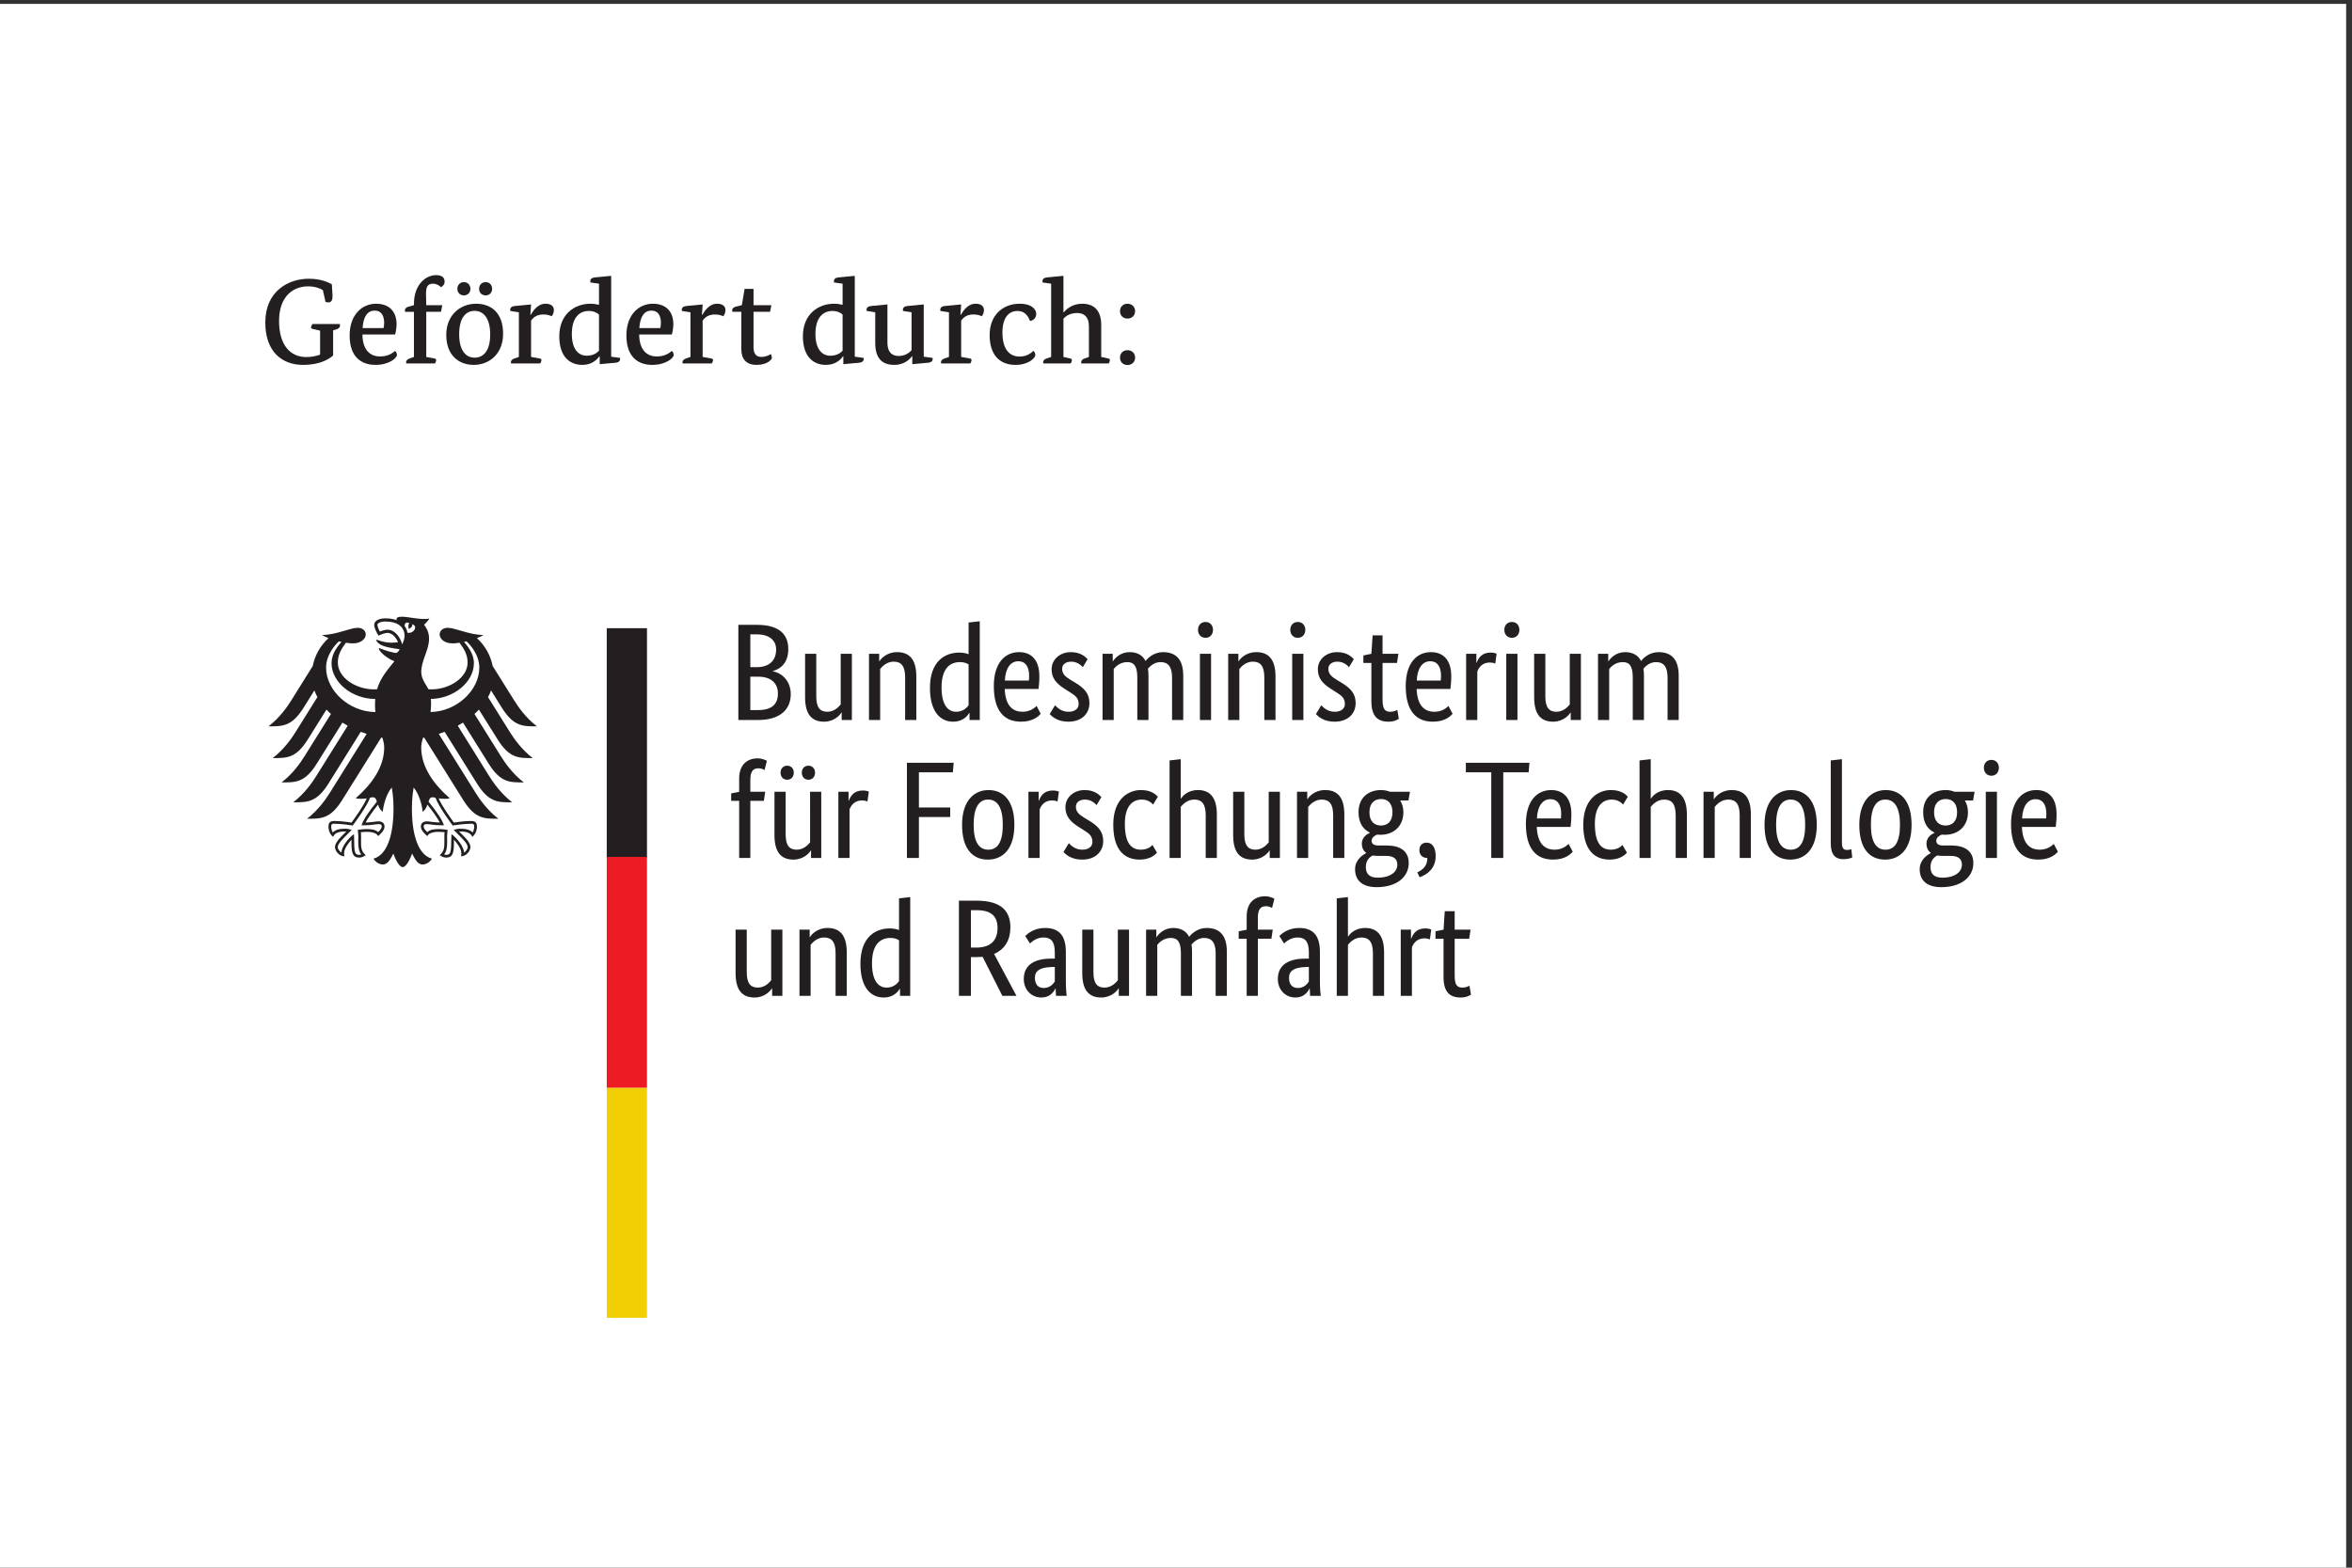 <?xml version="1.0" encoding="UTF-8" standalone="no"?>

<svg
   version="1.1"
   id="svg1"
   width="272.12"
   height="181.413"
   viewBox="0 0 272.12 181.413"
   xmlns="http://www.w3.org/2000/svg"
   xmlns:svg="http://www.w3.org/2000/svg">
  <rect x="0" y="0" width="272.12" height="181.413" fill="#333333" stroke="none"/>
  <defs
     id="defs1" />
  <g
     id="g1">
    <g
       id="group-R5">
      <path
         id="path2"
         d="M 0,1360.63 H 2040.93 L 2040.94,0 H 0.004 L 0,1360.63"
         style="fill:#ffffff;fill-opacity:1;fill-rule:nonzero;stroke:none"
         transform="matrix(0.133,0,0,-0.133,0,181.413)" />
      <path
         id="path3"
         d="m 436.723,747.969 c 10.23,-16.219 18.242,-15.938 30.351,-15.938 -10,7.649 -16.601,17.5 -19.769,22.539 l -18.711,29.918 c -1.832,9.223 -6.602,17.852 -13.75,24.301 2.39,0.891 4.418,1.871 5.59,2.77 -12.192,0 -24.301,6.211 -30.981,6.211 -4.25,0 -7.031,-2.579 -7.031,-5.942 0.281,-3.789 4.18,-7.609 11.332,-7.609 1.641,0 3.711,0.191 5.98,0.582 3.899,-5.391 7.028,-10.27 7.028,-17.262 0,-13.129 -15.668,-23.32 -31.489,-23.32 -0.89,0 -1.75,0.031 -2.609,0.109 -1.449,3.242 -6.211,8.672 -6.211,14.891 0,10.429 6.789,18.902 6.789,29.211 0,6.41 -3.121,10.39 -4.328,12.039 1.949,1.793 4.059,4.019 4.57,5.543 -1.14,-0.512 -2.461,-0.543 -4.421,-0.543 -7.579,0 -13.79,1.953 -19.801,1.953 -3.438,0 -4.34,-1.063 -4.34,-2.07 0,-0.352 0.043,-0.743 0.16,-0.942 -1.289,0.512 -2.5,0.82 -3.949,1.09 -1.75,0.359 -3.668,0.512 -5.699,0.512 -7.34,0 -9.922,-3.043 -9.922,-5.703 0,-2.231 1.761,-6.25 3.75,-9.379 2.851,1.449 6.25,2.429 7.812,2.429 3.91,0 7.34,-3.711 9.18,-8.089 -2.621,-0.309 -3.133,-0.43 -5.742,-0.43 -7.149,0 -11.989,2.539 -12.969,2.539 -0.121,0 -0.309,-0.039 -0.309,-0.199 0,-1.008 2.028,-3.629 6.008,-5.071 5.242,-1.961 13.129,-2.738 14.422,-2.968 0,-0.243 -1.332,-2.7 -2.82,-3.172 -0.313,-0.11 -0.539,-0.11 -0.93,-0.039 -5.473,1.101 -7,1.531 -13.949,4.179 -0.231,0.082 -0.352,-0.039 -0.352,-0.269 0,-2.731 7.11,-8.828 13.508,-11.129 -5.348,-6.84 -11.988,-13.789 -15.109,-24.383 -0.899,-0.078 -1.758,-0.109 -2.66,-0.109 -15.821,0 -31.481,10.191 -31.481,23.32 0,6.992 3.121,11.871 7.031,17.262 2.262,-0.391 4.332,-0.582 5.981,-0.582 7.14,0 11.051,3.82 11.32,7.609 0,3.363 -2.73,5.942 -7.031,5.942 -6.68,0 -18.75,-6.211 -30.969,-6.211 1.211,-0.899 3.199,-1.879 5.578,-2.77 -7.148,-6.449 -11.91,-15.078 -13.75,-24.301 L 253.363,754.57 c -3.16,-5.039 -9.808,-14.89 -19.808,-22.539 12.066,0 20.117,-0.281 30.359,15.938 l 9.57,15.312 c 0.739,-1.992 1.598,-3.91 2.61,-5.82 l -19.063,-30.512 c -3.16,-5.078 -9.758,-14.801 -19.797,-22.539 12.11,0 20.11,-0.269 30.348,15.942 l 16.402,26.25 c 1.25,-1.293 2.539,-2.582 3.911,-3.793 l -23.161,-37.071 c -3.211,-5.078 -9.73,-14.808 -19.812,-22.5 12.109,0 20.121,-0.308 30.351,15.903 l 22.579,36.129 c 1.492,-0.942 3.011,-1.84 4.613,-2.7 l -27.582,-44.14 c -3.16,-5.039 -9.719,-14.719 -19.801,-22.5 12.109,0 20.121,-0.27 30.391,15.898 l 28.359,45.434 c 1.68,-0.621 3.402,-1.25 5.121,-1.793 l -32.07,-51.328 c -3.129,-5 -9.852,-14.891 -19.77,-22.5 12.071,0 20.121,-0.282 30.309,15.898 l 34.18,54.68 c 0.351,-0.039 0.703,-0.071 1.062,-0.149 0.93,-2.968 1.559,-5.75 1.559,-8.48 0,-17.192 -11.25,-32.379 -24.809,-44.102 0.859,-0.347 2.391,-0.508 3.75,-0.508 2.82,0 4.609,0.161 5.899,0.391 -3.161,-7.152 -9.879,-16.371 -13.282,-21.09 -4.449,0.778 -10.898,1.399 -15.117,1.399 -4.41,0 -4.922,-2.571 -4.922,-4.879 0,-4.02 1.879,-7.231 4.063,-8.981 0.816,2.032 2.468,4.758 10.629,4.758 0.16,0 0.468,0 0.82,-0.039 -2.383,-2.648 -9.84,-8.668 -9.84,-13.551 0,-3.199 3.508,-8.047 8.199,-8.047 -0.269,1.059 -0.269,1.989 -0.269,2.739 0,3.898 3.508,8.511 6.437,11.75 -0.078,-0.969 -0.039,-0.86 -0.039,-1.989 0,-9.293 0.86,-13.589 6.762,-13.589 2.891,0 4.879,1.597 5.59,2.07 -3.832,3.547 -4.031,6.328 -4.031,11.519 0,1.368 0,2.7 0.039,4.528 0,1.211 -0.039,2.781 -0.188,3.953 2.109,0.269 2.969,0.269 4.57,0.269 0,0 8.399,0.668 10.43,-3.711 2.258,2.11 5.578,5.04 5.578,8.282 0,2.148 -1.008,4.609 -5.347,4.609 -1.641,0 -6.801,-1.012 -11.09,-1.012 1.168,2.571 6.328,10.11 10.777,15.582 0.66,-2.113 1.723,-4.41 4.063,-6.293 0.347,3.524 2.378,14.653 7.886,21.172 0.672,-4.41 1.524,-8.898 1.524,-18.429 0,-23.129 -5.582,-40.243 -17.383,-43.481 1.531,-2.691 4.812,-5.082 8.172,-5.082 4.289,0 6.679,4.891 9.058,9.492 1.25,-3.39 4.692,-11.75 8.161,-11.75 3.48,0 6.921,8.36 8.171,11.75 2.379,-4.601 4.758,-9.492 9.059,-9.492 3.398,0 6.641,2.391 8.16,5.082 -11.789,3.238 -17.379,20.352 -17.379,43.481 0,9.531 0.86,14.019 1.52,18.429 5.508,-6.519 7.578,-17.648 7.89,-21.172 2.348,1.883 3.399,4.18 4.071,6.293 4.449,-5.472 9.609,-13.011 10.777,-15.582 -4.301,0 -9.461,1.012 -11.098,1.012 -4.332,0 -5.351,-2.461 -5.351,-4.609 0,-3.242 3.32,-6.172 5.59,-8.282 2.031,4.379 10.429,3.711 10.429,3.711 1.641,0 2.5,0 4.61,-0.269 -0.199,-1.172 -0.239,-2.742 -0.199,-3.953 0,-1.828 0,-3.16 0,-4.528 0,-5.191 -0.192,-7.972 -4.02,-11.519 0.699,-0.473 2.691,-2.07 5.578,-2.07 5.902,0 6.762,4.296 6.762,13.589 0,1.129 0.039,1.02 -0.039,1.989 2.929,-3.239 6.449,-7.852 6.449,-11.75 0,-0.75 0.039,-1.68 -0.27,-2.739 4.68,0 8.2,4.848 8.2,8.047 0,4.883 -7.461,10.903 -9.84,13.551 0.39,0.039 0.66,0.039 0.82,0.039 8.16,0 9.801,-2.726 10.621,-4.758 2.188,1.75 4.059,4.961 4.059,8.981 0,2.308 -0.5,4.879 -4.918,4.879 -4.223,0 -10.66,-0.621 -15.121,-1.399 -3.391,4.719 -10.11,13.938 -13.281,21.09 1.289,-0.23 3.089,-0.391 5.902,-0.391 1.406,0 2.887,0.161 3.75,0.508 -13.512,11.723 -24.801,26.91 -24.801,44.102 0,2.73 0.617,5.512 1.559,8.48 0.351,0.078 0.699,0.11 1.05,0.149 l 34.18,-54.68 c 10.238,-16.18 18.25,-15.898 30.352,-15.898 -9.961,7.609 -16.672,17.5 -19.801,22.5 l -32.07,51.328 c 1.757,0.543 3.437,1.172 5.121,1.793 l 28.398,-45.434 c 10.231,-16.168 18.238,-15.898 30.352,-15.898 -10.082,7.781 -16.602,17.461 -19.813,22.5 l -27.539,44.14 c 1.57,0.86 3.09,1.758 4.57,2.7 l 22.579,-36.129 c 10.242,-16.211 18.242,-15.903 30.351,-15.903 -10.082,7.692 -16.601,17.422 -19.801,22.5 l -23.168,37.071 c 1.368,1.211 2.661,2.5 3.868,3.793 l 16.453,-26.25 c 10.226,-16.211 18.238,-15.942 30.347,-15.942 -10.039,7.738 -16.597,17.461 -19.808,22.539 l -19.063,30.512 c 1.024,1.91 1.922,3.828 2.621,5.82 z m -153.051,35.109 c 0,11.41 8.281,20.391 11.211,22.934 0.711,-0.153 1.41,-0.313 2.109,-0.473 -3.121,-3.789 -8.59,-10.109 -8.59,-18.508 0,-16.679 17.813,-31.172 38.012,-31.172 -0.121,-1.449 -0.199,-2.929 -0.199,-4.5 0,-2.461 0.117,-4.718 0.348,-6.871 -22.809,0.121 -42.891,18.633 -42.891,38.59 m 30.941,-136.758 -0.16,-0.39 h 0.391 c 6.41,0 9.539,0.468 11.609,0.789 1.09,0.109 1.871,0.269 2.692,0.269 1.636,0 2.929,-0.199 2.929,-2.226 0,-1.371 -1.601,-3.512 -3.16,-4.762 -2.351,2.18 -5.633,2.648 -10.43,2.648 -2.23,0 -5.203,-0.429 -6.761,-0.617 l -0.239,-0.043 -0.269,-0.039 0.078,-0.738 c 0.191,-1.332 0.43,-2.973 0.43,-5.242 l -0.039,-1.989 -0.039,-2.539 c 0,-5.429 0.738,-8.511 2.66,-10.863 -0.473,-0.187 -1.293,-0.348 -1.801,-0.348 -3.402,0 -4.383,1.489 -4.383,11.211 0,1.95 -0.066,3.789 -0.148,5 l -0.121,1.84 -0.387,-0.351 c -5.043,-3.828 -10.192,-10.668 -10.512,-15.782 -1.519,0.973 -3.16,3.161 -3.16,4.84 0,2.813 4.219,6.992 9.059,11.832 l 2.769,2.821 0.402,0.347 -0.941,0.231 c -1.059,0.281 -2.969,0.75 -4.648,0.75 -5.43,0 -8.832,-1.02 -10.942,-3.321 -0.777,1.09 -1.398,3.672 -1.398,5.153 0,0.98 0.187,1.64 0.578,2.027 0.473,0.473 1.211,0.473 1.883,0.473 h 0.109 c 6.02,0 13.207,-1.09 15.981,-1.52 l 0.199,-0.043 0.07,0.121 c 0.508,0.661 11.957,15.891 14.93,23.981 0.66,0.269 1.25,0.469 2.461,0.469 2.258,0 2.886,-1.52 3.508,-3.868 -7.149,-8.711 -11.598,-15.472 -13.2,-20.121 m 61.719,23.989 c 1.211,0 1.789,-0.2 2.5,-0.469 2.973,-8.09 14.41,-23.32 14.883,-23.981 l 0.117,-0.121 0.152,0.043 c 2.821,0.43 9.969,1.52 15.981,1.52 h 0.156 c 0.621,0 1.363,0 1.832,-0.473 0.391,-0.387 0.59,-1.047 0.59,-2.027 0,-1.481 -0.629,-4.063 -1.41,-5.153 -2.07,2.301 -5.512,3.321 -10.93,3.321 -1.648,0 -3.601,-0.469 -4.648,-0.75 l -0.434,-0.11 -0.469,-0.121 3.121,-3.168 c 4.891,-4.84 9.071,-9.019 9.071,-11.832 0,-1.679 -1.641,-3.867 -3.129,-4.84 -0.352,5.114 -5.512,11.954 -10.551,15.782 l -0.43,0.351 -0.07,-1.84 c -0.043,-1.211 -0.16,-3.05 -0.16,-5 0,-9.722 -1.02,-11.211 -4.383,-11.211 -0.5,0 -1.277,0.161 -1.789,0.348 1.91,2.352 2.652,5.434 2.652,10.863 l -0.031,2.539 -0.039,1.989 c 0,2.269 0.231,3.91 0.43,5.242 l 0.07,0.738 -0.5,0.082 c -1.609,0.188 -4.531,0.617 -6.762,0.617 -4.808,0 -8.089,-0.468 -10.429,-2.648 -1.559,1.25 -3.168,3.391 -3.168,4.762 0,2.027 1.25,2.226 2.929,2.226 0.821,0 1.61,-0.16 2.7,-0.269 2.07,-0.321 5.199,-0.789 11.597,-0.789 h 0.391 l -0.117,0.39 c -1.641,4.649 -6.09,11.41 -13.242,20.121 0.628,2.348 1.25,3.868 3.519,3.868 m -26.488,132.972 c -0.742,2.969 -2.223,6.008 -4.18,8.321 -1.75,2.07 -4.641,4.527 -8.59,4.527 -1.801,0 -4.769,-0.82 -6.679,-1.641 -0.704,1.293 -2.114,4.41 -2.114,5.821 0,1.441 2.461,2.929 7.153,2.929 10.308,0 16.48,-4.648 16.48,-12.457 0,-2.781 -1.09,-5.281 -2.07,-7.5 m 4.609,10.188 c -0.351,2.191 -1.211,4.179 -2.5,5.902 0.078,2.027 0.899,3.988 4.18,2.379 -1.75,-1.789 -0.43,-5 -0.43,-5 0,0 3.641,1.68 2.852,4.07 5.359,-1.289 1.527,-8.441 -4.102,-7.351 m 20.078,-68.981 c 0.274,2.231 0.434,4.532 0.434,6.871 0,1.289 0,2.821 -0.16,4.5 19.968,0.313 37.429,14.641 37.429,31.172 0,8.399 -5.472,14.719 -8.562,18.508 0.672,0.16 1.371,0.32 2.07,0.473 2.93,-2.543 11.211,-11.524 11.211,-22.934 0,-19.797 -19.801,-38.199 -42.422,-38.59"
         style="fill:#231f20;fill-opacity:1;fill-rule:nonzero;stroke:none"
         transform="matrix(0.133,0,0,-0.133,0,181.413)" />
      <path
         id="path4"
         d="m 527.813,817.422 h 35 v -200 h -35 v 200"
         style="fill:#231f20;fill-opacity:1;fill-rule:nonzero;stroke:none"
         transform="matrix(0.133,0,0,-0.133,0,181.413)" />
      <path
         id="path5"
         d="m 527.813,618.43 h 35 V 417.41 h -35 v 201.02"
         style="fill:#ed1c24;fill-opacity:1;fill-rule:nonzero;stroke:none"
         transform="matrix(0.133,0,0,-0.133,0,181.413)" />
      <path
         id="path6"
         d="m 527.813,417.422 h 35 v -200 h -35 v 200"
         style="fill:#f2cf04;fill-opacity:1;fill-rule:nonzero;stroke:none"
         transform="matrix(0.133,0,0,-0.133,0,181.413)" />
      <path
         id="path7"
         d="m 1411.72,787.93 c 6.01,0 8.63,-3.95 8.63,-13.321 v -37.07 h 9.73 v 38.633 c 0,2.187 -0.12,4.219 -0.47,6.008 2.15,2.5 5.74,5.75 11.05,5.75 6.45,0 9.96,-3.95 9.96,-13.321 v -37.07 h 9.69 v 38.633 c 0,13.707 -5.97,20.43 -17.5,20.43 -7.46,0 -12.73,-4.454 -15.23,-7.704 -2.66,5.161 -7.46,7.704 -13.95,7.704 -7.89,0 -12.81,-5.313 -14.37,-7.93 h -0.24 v 6.476 h -8.9 v -57.609 h 9.72 v 44.41 c 1.68,2.031 5.39,5.981 11.88,5.981 z m -45.59,-43.91 h 0.24 v -6.481 h 8.86 v 57.609 h -9.68 V 751.09 c -1.96,-2.379 -5.78,-6.371 -11.64,-6.371 -6.49,0 -9.61,3.871 -9.61,13.32 v 37.109 h -9.73 V 757.34 c 0,-15.59 6.37,-21.25 16.56,-21.25 8.75,0 13.91,5.898 15,7.93 z m -46.09,51.128 h -9.73 v -57.609 h 9.73 z m -4.81,13.911 c 3.87,0 6.49,2.89 6.49,6.953 0,3.988 -2.62,6.84 -6.49,6.84 -3.94,0 -6.6,-2.852 -6.6,-6.84 0,-4.063 2.66,-6.953 6.6,-6.953 z m -13.32,-13.789 c -0.93,0.351 -2.5,0.941 -5.27,0.941 -7.3,0 -10.43,-4.301 -12.11,-8.871 h -0.23 v 7.808 h -8.91 v -57.609 h 9.73 v 42.223 c 1.44,3.867 4.68,7.808 10.82,7.808 2.61,0 4.29,-0.699 4.8,-0.929 z m -38.28,-52.34 -3.59,6.832 c -1.33,-1.293 -5.27,-5.043 -12.11,-5.043 -9.73,0 -15,6.371 -15.59,19.812 h 29.38 c 0.35,2.77 0.74,6.25 0.74,11.168 0,13.789 -6.72,20.903 -17.66,20.903 -11.99,0 -21.95,-9.141 -21.95,-29.532 0,-21.718 9.1,-30.98 23.63,-30.98 10.94,0 15.59,5.16 17.15,6.84 z m -19.41,45.742 c 6.09,0 9.33,-4.692 9.33,-12.621 0,-1.801 -0.11,-3.36 -0.23,-4.18 h -20.86 c 0.47,10.777 4.92,16.801 11.76,16.801 z m -27.38,-50.043 -1.29,7.769 c -0.98,-0.578 -3.13,-1.679 -6.02,-1.679 -4.92,0 -6.83,2.429 -6.83,10.59 v 31.91 h 12.57 l 1.21,7.929 h -13.78 v 16.063 h -8.64 l -1.09,-16.063 -6.95,-1.437 v -6.492 h 6.95 V 753.98 c 0,-12.73 5.04,-17.89 14.88,-17.89 5.16,0 8.17,1.91 8.99,2.539 z m -39.11,51.84 c -1.91,1.91 -5.78,6.133 -14.64,6.133 -9.38,0 -16.68,-6.372 -16.68,-14.883 0,-7.93 4.33,-12.617 11.52,-17.188 l 3.59,-2.269 c 5.51,-3.473 8.4,-5.391 8.4,-10.942 0,-3.711 -3.12,-6.601 -8.87,-6.601 -6.25,0 -9.84,3.75 -11.64,5.672 l -4.68,-7.7 c 2.26,-2.382 6.95,-6.601 16.21,-6.601 11.76,0 18.36,7.07 18.36,16.211 0,8.519 -4.81,13.199 -12.62,17.89 l -3.59,2.149 c -5.16,3.129 -7.54,5.512 -7.54,9.84 0,3.359 2.73,6.14 7.89,6.14 5.43,0 8.79,-3.359 10.08,-4.808 z m -43.9,4.679 h -9.73 v -57.609 h 9.73 z m -4.81,13.911 c 3.83,0 6.49,2.89 6.49,6.953 0,3.988 -2.66,6.84 -6.49,6.84 -3.98,0 -6.6,-2.852 -6.6,-6.84 0,-4.063 2.62,-6.953 6.6,-6.953 z m -39.14,-20.739 c 6.72,0 9.96,-3.992 9.96,-13.711 v -37.07 h 9.73 v 37.813 c 0,15.578 -6.48,21.25 -16.8,21.25 -9.02,0 -14.18,-5.903 -15.23,-7.93 h -0.24 v 6.476 h -8.9 v -57.609 h 9.72 v 44.41 c 1.92,2.379 5.9,6.371 11.76,6.371 z m -36.36,6.828 h -9.69 v -57.609 h 9.69 z m -4.81,13.911 c 3.87,0 6.49,2.89 6.49,6.953 0,3.988 -2.62,6.84 -6.49,6.84 -3.94,0 -6.56,-2.852 -6.56,-6.84 0,-4.063 2.62,-6.953 6.56,-6.953 z M 980.703,787.93 c 5.981,0 8.641,-3.95 8.641,-13.321 v -37.07 h 9.719 v 38.633 c 0,2.187 -0.11,4.219 -0.508,6.008 2.185,2.5 5.785,5.75 11.055,5.75 6.48,0 9.96,-3.95 9.96,-13.321 v -37.07 h 9.73 v 38.633 c 0,13.707 -6.02,20.43 -17.54,20.43 -7.42,0 -12.697,-4.454 -15.237,-7.704 -2.609,5.161 -7.421,7.704 -13.902,7.704 -7.93,0 -12.848,-5.313 -14.418,-7.93 h -0.23 v 6.476 h -8.871 v -57.609 h 9.73 v 44.41 c 1.68,2.031 5.391,5.981 11.871,5.981 z m -34.57,2.539 c -1.91,1.91 -5.781,6.133 -14.649,6.133 -9.332,0 -16.679,-6.372 -16.679,-14.883 0,-7.93 4.34,-12.617 11.527,-17.188 l 3.59,-2.269 c 5.551,-3.473 8.402,-5.391 8.402,-10.942 0,-3.711 -3.121,-6.601 -8.871,-6.601 -6.25,0 -9.84,3.75 -11.64,5.672 l -4.688,-7.7 c 2.27,-2.382 6.957,-6.601 16.219,-6.601 11.75,0 18.359,7.07 18.359,16.211 0,8.519 -4.808,13.199 -12.621,17.89 l -3.598,2.149 c -5.152,3.129 -7.531,5.512 -7.531,9.84 0,3.359 2.731,6.14 7.891,6.14 5.429,0 8.781,-3.359 10.07,-4.808 z m -40.82,-47.539 -3.59,6.832 c -1.328,-1.293 -5.27,-5.043 -12.11,-5.043 -9.73,0 -15,6.371 -15.59,19.812 h 29.379 c 0.391,2.77 0.743,6.25 0.743,11.168 0,13.789 -6.723,20.903 -17.661,20.903 -11.992,0 -21.953,-9.141 -21.953,-29.532 0,-21.718 9.102,-30.98 23.633,-30.98 10.938,0 15.629,5.16 17.149,6.84 z m -19.411,45.742 c 6.09,0 9.332,-4.692 9.332,-12.621 0,-1.801 -0.113,-3.36 -0.23,-4.18 h -20.859 c 0.468,10.777 4.918,16.801 11.757,16.801 z m -42.738,-45 h 0.238 v -6.133 h 8.903 v 85.93 l -9.723,-1.09 v -27.617 c -1.801,0.738 -4.457,1.449 -8.168,1.449 -12.223,0 -25.43,-7.422 -25.43,-30.711 0,-21.012 9.219,-29.41 20.161,-29.41 9.097,0 12.929,5.781 14.019,7.582 z m -11.402,1.047 c -6.719,0 -12.699,5.32 -12.699,21.14 0,16.321 7.07,22.071 16.058,22.071 3.473,0 5.781,-0.942 7.461,-2.039 v -35.5 c -1.328,-1.922 -4.687,-5.672 -10.82,-5.672 z m -54.34,43.601 c 6.723,0 9.961,-3.992 9.961,-13.711 v -37.07 h 9.73 v 37.813 c 0,15.578 -6.488,21.25 -16.84,21.25 -8.98,0 -14.14,-5.903 -15.23,-7.93 h -0.238 v 6.476 h -8.864 v -57.609 h 9.723 v 44.41 c 1.918,2.379 5.859,6.371 11.758,6.371 z m -45.508,-44.3 h 0.277 v -6.481 h 8.864 v 57.609 h -9.723 V 751.09 c -1.918,-2.379 -5.738,-6.371 -11.641,-6.371 -6.488,0 -9.609,3.871 -9.609,13.32 v 37.109 h -9.73 V 757.34 c 0,-15.59 6.371,-21.25 16.562,-21.25 8.789,0 13.949,5.898 15,7.93 z m -55.191,16.679 c 0,-9.488 -5.27,-14.527 -17.5,-14.527 h -6.489 v 29.058 h 7.071 c 10.82,0 16.918,-5.66 16.918,-14.531 z m -1.559,38.16 c 0,-9.488 -5.859,-15.347 -17.039,-15.347 h -5.391 v 28.558 h 5.508 c 11.641,0 16.922,-5.672 16.922,-13.211 z m 10.578,0.36 c 0,12.851 -7.808,21.133 -27.5,21.133 h -15.937 v -82.813 h 16.918 c 19.8,0 28.672,9.492 28.672,22.461 0,11.012 -7.071,18.238 -15.59,19.922 v 0.226 c 7.187,1.922 13.437,7.543 13.437,19.071 v 0"
         style="fill:#231f20;fill-opacity:1;fill-rule:nonzero;stroke:none"
         transform="matrix(0.133,0,0,-0.133,0,181.413)" />
      <path
         id="path8"
         d="m 1790.2,622.93 -3.6,6.832 c -1.33,-1.293 -5.27,-5.043 -12.11,-5.043 -9.72,0 -15,6.371 -15.62,19.812 h 29.41 c 0.35,2.77 0.74,6.25 0.74,11.168 0,13.789 -6.72,20.903 -17.65,20.903 -11.99,0 -21.96,-9.141 -21.96,-29.532 0,-21.718 9.11,-30.98 23.64,-30.98 10.93,0 15.58,5.16 17.15,6.84 z m -19.42,45.742 c 6.1,0 9.34,-4.692 9.34,-12.621 0,-1.801 -0.12,-3.36 -0.24,-4.18 h -20.86 c 0.47,10.777 4.93,16.801 11.76,16.801 z m -33.63,6.476 h -9.69 v -57.609 h 9.69 z m -4.77,13.911 c 3.83,0 6.45,2.89 6.45,6.953 0,3.988 -2.62,6.84 -6.45,6.84 -3.98,0 -6.6,-2.852 -6.6,-6.84 0,-4.063 2.62,-6.953 6.6,-6.953 z m -42.85,-88.668 c -6.83,0 -10.19,3.121 -10.19,9.218 0,5.782 3.12,8.512 5.86,10.071 1.32,-0.231 2.89,-0.352 4.45,-0.352 h 7.3 c 5.9,0 9.73,-2.148 9.73,-7.648 0,-5.899 -5.39,-11.289 -17.15,-11.289 z m 27.11,12.687 c 0,10.942 -8.16,15.281 -19.06,15.281 h -7.35 c -4.18,0 -5.85,1.68 -5.85,4.063 0,3.008 2.73,4.566 4.68,5.387 0.94,-0.118 1.92,-0.118 2.97,-0.118 11.29,0 19.92,7.348 19.92,19.571 0,3.828 -0.93,7.418 -2.73,10.308 h 7.19 l 1.32,7.578 h -17.53 c -2.39,0.942 -4.93,1.454 -7.66,1.454 -10.82,0 -19.57,-6.372 -19.57,-19.34 0,-9.141 3.94,-14.883 9.84,-17.653 v -0.238 c -1.44,-0.699 -6.95,-3.121 -6.95,-9.332 0,-3.641 1.29,-6.25 3.71,-8.051 v -0.238 c -2.66,-1.441 -9.61,-5.539 -9.61,-14.059 0,-9.961 6.6,-15.582 18.83,-15.582 17.07,0 27.85,8.629 27.85,20.969 z m -14.14,44.184 c 0,-8.282 -4.57,-11.524 -10.08,-11.524 -5.31,0 -9.96,3.242 -9.96,11.524 0,8.277 4.65,11.527 10.2,11.527 5.27,0 9.84,-3.25 9.84,-11.527 z m -49.69,-10.942 c 0,-15.23 -4.69,-21.601 -12.61,-21.601 -7.9,0 -12.7,6.371 -12.7,21.601 0,15.282 4.65,22 12.58,22 7.93,0 12.73,-6.718 12.73,-22 z m -35.39,0 c 0,-21.601 9.69,-30.23 22.42,-30.23 12.62,0 23.05,8.789 23.05,30.23 0,21.25 -9.73,30.282 -22.46,30.282 -12.34,0 -23.01,-9.032 -23.01,-30.282 z m -15.12,57.149 -9.72,-1.09 v -72.231 c 0,-10.187 4.41,-13.707 10.9,-13.707 4.33,0 6.83,1.098 7.81,1.559 l -0.86,7.23 c -0.59,-0.23 -1.8,-0.742 -3.59,-0.742 -3.36,0 -4.54,1.684 -4.54,6.481 z m -31.95,-57.149 c 0,-15.23 -4.65,-21.601 -12.58,-21.601 -7.93,0 -12.73,6.371 -12.73,21.601 0,15.282 4.69,22 12.62,22 7.93,0 12.69,-6.718 12.69,-22 z m -35.39,0 c 0,-21.601 9.73,-30.23 22.46,-30.23 12.58,0 23.01,8.789 23.01,30.23 0,21.25 -9.69,30.282 -22.42,30.282 -12.35,0 -23.05,-9.032 -23.05,-30.282 z m -31.56,22 c 6.72,0 9.96,-3.992 9.96,-13.711 v -37.07 h 9.73 v 37.813 c 0,15.578 -6.49,21.25 -16.8,21.25 -8.99,0 -14.18,-5.903 -15.24,-7.93 h -0.23 v 6.476 h -8.91 v -57.609 h 9.73 v 44.41 c 1.91,2.379 5.9,6.371 11.76,6.371 z m -55.67,0 c 6.72,0 9.97,-3.992 9.97,-13.711 v -37.07 h 9.72 v 37.813 c 0,15.226 -6.37,21.25 -16.44,21.25 -9.26,0 -13.56,-5.551 -14.77,-7.352 h -0.23 v 34.219 l -9.73,-1.09 v -84.84 h 9.73 v 44.41 c 1.91,2.379 5.86,6.371 11.75,6.371 z m -31.68,2.5 c -1.79,2.032 -5.89,5.782 -14.64,5.782 -11.41,0 -24.11,-8.051 -24.11,-30.161 0,-22.543 10.2,-30.351 23.01,-30.351 9.03,0 13.44,4.219 15,6.019 l -3.94,6.711 c -1.21,-1.32 -4.22,-4.101 -10.08,-4.101 -8.28,0 -13.91,5.551 -13.91,22.461 0,15.242 6.45,21.14 14.73,21.14 5.78,0 8.79,-3.25 9.84,-4.34 z m -47.89,-47.89 -3.59,6.832 c -1.33,-1.293 -5.27,-5.043 -12.11,-5.043 -9.73,0 -15,6.371 -15.62,19.812 h 29.41 c 0.35,2.77 0.7,6.25 0.7,11.168 0,13.789 -6.72,20.903 -17.61,20.903 -12,0 -21.96,-9.141 -21.96,-29.532 0,-21.718 9.1,-30.98 23.64,-30.98 10.89,0 15.58,5.16 17.14,6.84 z m -19.45,45.742 c 6.13,0 9.38,-4.692 9.38,-12.621 0,-1.801 -0.12,-3.36 -0.24,-4.18 h -20.9 c 0.51,10.777 4.93,16.801 11.76,16.801 z m -18.24,31.68 h -55.31 v -8.282 h 22.11 v -74.531 h 10.43 v 74.531 h 22.07 z m -95.51,-99.614 c 6.37,2.262 13.95,7.422 13.95,18.364 0,7.929 -3.25,11.757 -7.93,11.757 -3.36,0 -6.25,-2.148 -6.25,-6.488 0,-4.41 2.89,-6.832 6.6,-6.832 h 0.35 c 0,-6.961 -3.71,-10.078 -8.75,-12.578 z m -36.6,-0.347 c -6.84,0 -10.2,3.121 -10.2,9.218 0,5.782 3.13,8.512 5.9,10.071 1.29,-0.231 2.85,-0.352 4.42,-0.352 h 7.34 c 5.86,0 9.73,-2.148 9.73,-7.648 0,-5.899 -5.43,-11.289 -17.19,-11.289 z m 27.11,12.687 c 0,10.942 -8.13,15.281 -19.06,15.281 h -7.31 c -4.22,0 -5.9,1.68 -5.9,4.063 0,3.008 2.78,4.566 4.69,5.387 0.98,-0.118 1.91,-0.118 3.01,-0.118 11.29,0 19.92,7.348 19.92,19.571 0,3.828 -0.98,7.418 -2.77,10.308 h 7.18 l 1.33,7.578 h -17.5 c -2.42,0.942 -4.92,1.454 -7.69,1.454 -10.78,0 -19.57,-6.372 -19.57,-19.34 0,-9.141 3.98,-14.883 9.84,-17.653 v -0.238 c -1.44,-0.699 -6.95,-3.121 -6.95,-9.332 0,-3.641 1.33,-6.25 3.71,-8.051 v -0.238 c -2.62,-1.441 -9.61,-5.539 -9.61,-14.059 0,-9.961 6.6,-15.582 18.87,-15.582 17.03,0 27.81,8.629 27.81,20.969 z m -14.14,44.184 c 0,-8.282 -4.57,-11.524 -10.08,-11.524 -5.27,0 -9.96,3.242 -9.96,11.524 0,8.277 4.69,11.527 10.19,11.527 5.28,0 9.85,-3.25 9.85,-11.527 z m -61.56,11.058 c 6.71,0 9.96,-3.992 9.96,-13.711 v -37.07 h 9.72 v 37.813 c 0,15.578 -6.48,21.25 -16.79,21.25 -9.03,0 -14.18,-5.903 -15.24,-7.93 h -0.23 v 6.476 h -8.91 v -57.609 h 9.73 v 44.41 c 1.91,2.379 5.9,6.371 11.76,6.371 z m -45.47,-44.3 h 0.23 v -6.481 h 8.87 v 57.609 h -9.73 V 631.09 c -1.91,-2.379 -5.74,-6.371 -11.64,-6.371 -6.44,0 -9.57,3.871 -9.57,13.32 v 37.109 h -9.73 V 637.34 c 0,-15.59 6.37,-21.25 16.57,-21.25 8.75,0 13.9,5.898 15,7.93 z m -65.39,44.3 c 6.71,0 9.96,-3.992 9.96,-13.711 v -37.07 h 9.68 v 37.813 c 0,15.226 -6.32,21.25 -16.44,21.25 -9.22,0 -13.56,-5.551 -14.73,-7.352 h -0.27 v 34.219 l -9.69,-1.09 v -84.84 h 9.69 v 44.41 c 1.95,2.379 5.9,6.371 11.8,6.371 z m -31.68,2.5 c -1.84,2.032 -5.9,5.782 -14.648,5.782 -11.41,0 -24.141,-8.051 -24.141,-30.161 0,-22.543 10.192,-30.351 23.043,-30.351 9.026,0 13.436,4.219 14.996,6.019 l -3.94,6.711 c -1.21,-1.32 -4.216,-4.101 -10.075,-4.101 -8.281,0 -13.942,5.551 -13.942,22.461 0,15.242 6.481,21.14 14.758,21.14 5.782,0 8.749,-3.25 9.839,-4.34 z m -49.105,-0.351 c -1.91,1.91 -5.742,6.133 -14.641,6.133 -9.339,0 -16.679,-6.372 -16.679,-14.883 0,-7.93 4.328,-12.617 11.519,-17.188 l 3.59,-2.269 c 5.551,-3.473 8.399,-5.391 8.399,-10.942 0,-3.711 -3.079,-6.601 -8.86,-6.601 -6.25,0 -9.851,3.75 -11.648,5.672 l -4.684,-7.7 c 2.301,-2.382 6.953,-6.601 16.211,-6.601 11.762,0 18.359,7.07 18.359,16.211 0,8.519 -4.808,13.199 -12.617,17.89 l -3.59,2.149 c -5.16,3.129 -7.543,5.512 -7.543,9.84 0,3.359 2.731,6.14 7.93,6.14 5.391,0 8.75,-3.359 10.082,-4.808 z m -36.953,4.801 c -0.969,0.351 -2.539,0.941 -5.27,0.941 -7.347,0 -10.468,-4.301 -12.148,-8.871 h -0.231 v 7.808 h -8.871 v -57.609 h 9.731 v 42.223 c 1.441,3.867 4.68,7.808 10.781,7.808 2.649,0 4.328,-0.699 4.801,-0.929 z m -48.828,-28.95 c 0,-15.23 -4.68,-21.601 -12.61,-21.601 -7.929,0 -12.742,6.371 -12.742,21.601 0,15.282 4.692,22 12.621,22 7.93,0 12.731,-6.718 12.731,-22 z m -35.43,0 c 0,-21.601 9.731,-30.23 22.469,-30.23 12.57,0 23.039,8.789 23.039,30.23 0,21.25 -9.719,30.282 -22.457,30.282 -12.344,0 -23.051,-9.032 -23.051,-30.282 z m -37.531,-28.781 v 35.621 h 27.219 v 8.281 h -27.219 v 30.629 h 29.531 l 0.699,8.282 h -40.66 v -82.813 z m -43.559,57.731 c -0.98,0.351 -2.543,0.941 -5.269,0.941 -7.352,0 -10.473,-4.301 -12.153,-8.871 h -0.238 v 7.808 h -8.859 v -57.609 h 9.718 v 42.223 c 1.45,3.867 4.649,7.808 10.782,7.808 2.66,0 4.34,-0.699 4.808,-0.929 z m -50.551,-51.25 h 0.282 v -6.481 h 8.859 v 57.609 h -9.723 V 631.09 c -1.918,-2.379 -5.738,-6.371 -11.636,-6.371 -6.492,0 -9.614,3.871 -9.614,13.32 v 37.109 h -9.726 V 637.34 c 0,-15.59 6.367,-21.25 16.558,-21.25 8.79,0 13.95,5.898 15,7.93 z m -14.718,67.699 c 0,3.711 -2.543,6.09 -5.782,6.09 -3.25,0 -5.75,-2.379 -5.75,-6.09 0,-3.75 2.5,-6.141 5.75,-6.141 3.239,0 5.782,2.391 5.782,6.141 z m 18.468,0 c 0,3.711 -2.539,6.09 -5.781,6.09 -3.238,0 -5.738,-2.379 -5.738,-6.09 0,-3.75 2.5,-6.141 5.738,-6.141 3.242,0 5.781,2.391 5.781,6.141 z m -44.531,-24.5 1.211,7.929 h -12.969 v 10.321 c 0,7.531 2.5,10.07 7.071,10.07 2.539,0 4.34,-0.969 5.277,-1.559 l 2.07,8.051 c -0.98,0.578 -4.097,2.149 -8.168,2.149 -8.511,0 -15.972,-5.039 -15.972,-17.621 v -11.52 l -6.957,-1.328 v -6.492 h 6.957 v -49.68 h 9.722 v 49.68 h 11.758"
         style="fill:#231f20;fill-opacity:1;fill-rule:nonzero;stroke:none"
         transform="matrix(0.133,0,0,-0.133,0,181.413)" />
      <path
         id="path9"
         d="m 1279.61,498.629 -1.33,7.769 c -0.94,-0.578 -3.12,-1.679 -5.98,-1.679 -4.92,0 -6.87,2.429 -6.87,10.59 v 31.91 h 12.62 l 1.21,7.929 h -13.83 v 16.063 h -8.63 l -1.06,-16.063 -6.99,-1.437 v -6.492 h 6.99 V 513.98 c 0,-12.73 5.04,-17.89 14.88,-17.89 5.16,0 8.13,1.91 8.99,2.539 z m -34.57,56.641 c -0.94,0.351 -2.5,0.941 -5.27,0.941 -7.31,0 -10.43,-4.301 -12.11,-8.871 h -0.24 v 7.808 h -8.9 v -57.609 h 9.72 v 42.223 c 1.45,3.867 4.69,7.808 10.82,7.808 2.62,0 4.3,-0.699 4.81,-0.929 z m -60.7,-6.95 c 6.71,0 9.96,-3.992 9.96,-13.711 v -37.07 h 9.72 v 37.813 c 0,15.226 -6.36,21.25 -16.44,21.25 -9.26,0 -13.56,-5.551 -14.77,-7.352 h -0.23 v 34.219 l -9.73,-1.09 v -84.84 h 9.73 v 44.41 c 1.91,2.379 5.86,6.371 11.76,6.371 z m -45.75,-25.59 v -12.691 c -1.17,-1.801 -3.94,-5.668 -9.57,-5.668 -4.8,0 -7.69,3.008 -7.69,8.91 0,6.328 4.92,8.981 14.18,9.328 z m 0,7.231 h -2.97 c -13.08,0 -24.02,-4.461 -24.02,-17.781 0,-9.371 6.6,-16.09 15.35,-16.09 7.35,0 10.82,4.922 12.15,7.808 h 0.24 c 0.11,-2.886 0.23,-4.679 0.35,-6.359 h 9.26 c -0.28,1.563 -0.75,7.07 -0.75,11.992 v 26.289 c 0,14.532 -6.25,20.782 -18,20.782 -9.22,0 -14.77,-4.454 -17.27,-6.993 l 4.06,-6.488 c 2.19,1.949 6.02,5.199 11.76,5.199 6.25,0 9.84,-3.129 9.84,-12.851 z m -32.61,17.258 1.21,7.929 h -12.97 v 10.321 c 0,7.531 2.5,10.07 7.07,10.07 2.54,0 4.33,-0.969 5.27,-1.559 l 2.03,8.051 c -0.93,0.578 -4.06,2.149 -8.16,2.149 -8.52,0 -15.94,-5.039 -15.94,-17.621 v -11.52 l -6.95,-1.328 v -6.492 h 6.95 v -49.68 h 9.73 v 49.68 z m -87.39,0.711 c 6.02,0 8.68,-3.95 8.68,-13.321 v -37.07 h 9.68 v 38.633 c 0,2.187 -0.11,4.219 -0.47,6.008 2.15,2.5 5.79,5.75 11.06,5.75 6.48,0 9.96,-3.95 9.96,-13.321 v -37.07 h 9.73 v 38.633 c 0,13.707 -6.02,20.43 -17.54,20.43 -7.42,0 -12.74,-4.454 -15.24,-7.704 -2.65,5.161 -7.46,7.704 -13.9,7.704 -7.93,0 -12.85,-5.313 -14.42,-7.93 h -0.23 v 6.476 h -8.908 v -57.609 h 9.728 v 44.41 c 1.68,2.031 5.43,5.981 11.87,5.981 z m -45.578,-43.91 h 0.23 v -6.481 h 8.91 v 57.609 h -9.73 V 511.09 c -1.91,-2.379 -5.777,-6.371 -11.641,-6.371 -6.476,0 -9.609,3.871 -9.609,13.32 v 37.109 h -9.719 V 517.34 c 0,-15.59 6.36,-21.25 16.559,-21.25 8.75,0 13.902,5.898 15,7.93 z m -55.43,18.71 v -12.691 c -1.211,-1.801 -3.988,-5.668 -9.609,-5.668 -4.809,0 -7.7,3.008 -7.7,8.91 0,6.328 4.93,8.981 14.18,9.328 z m 0,7.231 h -3.008 c -13.09,0 -23.98,-4.461 -23.98,-17.781 0,-9.371 6.597,-16.09 15.347,-16.09 7.301,0 10.782,4.922 12.114,7.808 h 0.226 c 0.121,-2.886 0.242,-4.679 0.352,-6.359 h 9.262 c -0.231,1.563 -0.704,7.07 -0.704,11.992 v 26.289 c 0,14.532 -6.25,20.782 -18.007,20.782 -9.262,0 -14.77,-4.454 -17.301,-6.993 l 4.101,-6.488 c 2.141,1.949 5.969,5.199 11.75,5.199 6.25,0 9.848,-3.129 9.848,-12.851 z m -72.969,1.289 h 4.571 c 1.91,0 3.828,0.109 5.621,0.23 l 17.148,-33.941 h 12.27 l -19.45,36.481 c 9.489,4.058 14.18,12.339 14.18,23.16 0,15.242 -9.379,23.172 -29.301,23.172 h -15.468 v -82.813 h 10.429 z m 23.16,25.352 c 0,-10.821 -6.011,-17.071 -18.589,-17.071 h -4.571 v 32.539 h 5.039 c 12.34,0 18.121,-5.039 18.121,-15.468 z m -85.07,-52.93 h 0.231 v -6.133 h 8.871 v 85.93 l -9.731,-1.09 v -27.617 c -1.801,0.738 -4.41,1.449 -8.121,1.449 -12.269,0 -25.469,-7.422 -25.469,-30.711 0,-21.012 9.25,-29.41 20.149,-29.41 9.14,0 12.969,5.781 14.07,7.582 z m -11.41,1.047 c -6.719,0 -12.738,5.32 -12.738,21.14 0,16.321 7.109,22.071 16.097,22.071 3.473,0 5.743,-0.942 7.422,-2.039 v -35.5 c -1.293,-1.922 -4.652,-5.672 -10.781,-5.672 z m -54.379,43.601 c 6.719,0 9.969,-3.992 9.969,-13.711 v -37.07 h 9.719 v 37.813 c 0,15.578 -6.481,21.25 -16.797,21.25 -8.981,0 -14.141,-5.903 -15.231,-7.93 h -0.23 v 6.476 h -8.871 v -57.609 h 9.691 v 44.41 c 1.949,2.379 5.891,6.371 11.75,6.371 z m -45.461,-44.3 h 0.231 v -6.481 h 8.91 v 57.609 h -9.731 V 511.09 c -1.91,-2.379 -5.781,-6.371 -11.64,-6.371 -6.489,0 -9.61,3.871 -9.61,13.32 v 37.109 h -9.73 V 517.34 c 0,-15.59 6.371,-21.25 16.57,-21.25 8.75,0 13.899,5.898 15,7.93 v 0"
         style="fill:#231f20;fill-opacity:1;fill-rule:nonzero;stroke:none"
         transform="matrix(0.133,0,0,-0.133,0,181.413)" />
      <path
         id="path10"
         d="m 280.867,1111.61 c -2.207,1.47 -7.035,3.25 -12.812,3.25 -12.801,0 -25.297,-8.4 -25.297,-30.13 0,-20.99 9.762,-31.38 23.617,-31.38 5.039,0 9.031,0.94 12.074,2.1 v 20.89 l -6.398,1.46 c -1.059,0.22 -1.477,0.53 -1.477,1.16 0,0.94 0.739,2.2 1.156,3.15 h 23.938 c 0,0 0.102,-0.63 0.102,-1.16 0,-1.68 -0.942,-2.93 -3.567,-3.67 l -2.414,-0.63 v -21.94 c -2.84,-2.52 -10.601,-8.19 -26.035,-8.19 -18.477,0 -32.965,11.44 -32.965,36.95 0,27.3 20.266,38.01 37.688,38.01 11.132,0 16.691,-3.15 20.156,-4.73 0.316,-3.15 0.633,-9.65 0.633,-10.49 0,-3.26 -0.946,-5.36 -3.676,-5.36 -0.84,0 -1.68,0.21 -2.418,0.42 l -2.305,10.29"
         style="fill:#231f20;fill-opacity:1;fill-rule:nonzero;stroke:none"
         transform="matrix(0.133,0,0,-0.133,0,181.413)" />
      <path
         id="path11"
         d="m 333.652,1078.54 c 0.211,0.94 0.528,2.73 0.528,4.51 0,5.77 -2.102,10.71 -8.192,10.71 -6.195,0 -9.867,-4.94 -10.597,-15.22 z m -18.371,-5.56 c 0.11,-13.02 6.297,-19.11 15.328,-19.11 6.719,0 10.496,2.62 13.121,4.83 1.051,-0.84 1.575,-2.63 1.575,-3.57 0,-2.62 -6.926,-8.61 -18.578,-8.61 -12.914,0 -22.575,7.35 -22.575,25.62 0,18.26 11.024,27.6 22.996,27.6 11.86,0 17.84,-7.24 17.84,-17.74 0,-2.73 -0.523,-6.4 -1.258,-9.02 h -28.449"
         style="fill:#231f20;fill-opacity:1;fill-rule:nonzero;stroke:none"
         transform="matrix(0.133,0,0,-0.133,0,181.413)" />
      <path
         id="path12"
         d="m 383.605,1092.71 h -12.804 v -39.26 l 7.137,-1.36 c 1.05,-0.22 1.468,-0.53 1.468,-1.37 0,-1.05 -0.734,-2.63 -1.047,-2.94 h -24.988 c 0,0 -0.101,0.63 -0.101,0.95 0,1.88 1.257,2.72 3.253,3.46 l 3.567,1.26 v 39.26 h -7.77 c 0,0 -0.105,0.63 -0.105,0.95 0,1.99 1.262,3.04 3.258,3.56 l 4.617,1.26 v 1.06 c 0,16.9 10.289,25.09 19.316,25.09 5.25,0 7.352,-2.31 7.352,-5.57 0,-2.62 -1.574,-4.09 -3.153,-4.93 -0.941,1.05 -3.675,3.05 -6.925,3.05 -4.516,0 -6.09,-2.52 -6.09,-8.72 0,-3.26 0.211,-9.98 0.211,-9.98 h 13.965 l -1.161,-5.77"
         style="fill:#231f20;fill-opacity:1;fill-rule:nonzero;stroke:none"
         transform="matrix(0.133,0,0,-0.133,0,181.413)" />
      <path
         id="path13"
         d="m 422.535,1106.99 c -3.355,0 -5.769,2.31 -5.769,5.67 0,3.57 2.414,5.88 5.769,5.88 3.153,0 5.57,-2.31 5.57,-5.88 0,-3.36 -2.417,-5.67 -5.57,-5.67 z m -23.094,-33.81 c 0,-14.06 5.668,-20.36 13.438,-20.36 7.769,0 13.547,6.09 13.547,20.16 0,14.06 -5.778,20.57 -13.547,20.57 -7.77,0 -13.438,-6.19 -13.438,-20.37 z m 4.09,33.81 c -3.14,0 -5.664,2.31 -5.664,5.67 0,3.57 2.524,5.88 5.664,5.88 3.258,0 5.676,-2.31 5.676,-5.88 0,-3.36 -2.418,-5.67 -5.676,-5.67 z m 34.121,-33.38 c 0,-18.16 -12.703,-27.09 -25.504,-27.09 -13.125,0 -23.937,8.4 -23.937,26.03 0,17.75 12.598,27.19 25.93,27.19 13.125,0 23.511,-7.87 23.511,-26.13"
         style="fill:#231f20;fill-opacity:1;fill-rule:nonzero;stroke:none"
         transform="matrix(0.133,0,0,-0.133,0,181.413)" />
      <path
         id="path14"
         d="m 461.34,1090.09 h 0.316 c 2.203,3.57 6.086,9.65 12.914,9.65 4.93,0 7.246,-2.3 7.246,-5.56 0,-2.31 -1.054,-4.3 -1.894,-5.36 -0.844,0.43 -3.465,1.58 -7.031,1.58 -5.774,0 -8.711,-2.31 -10.918,-5.35 v -31.6 l 7.554,-1.36 c 1.051,-0.22 1.473,-0.53 1.473,-1.37 0,-1.05 -0.84,-2.63 -1.051,-2.94 h -25.406 c 0,0 -0.102,0.63 -0.102,0.95 0,1.88 1.258,2.72 3.254,3.46 l 3.668,1.26 v 38.84 l -7.449,1.16 c 0,0 -0.105,0.63 -0.105,1.05 0,1.78 1.367,3.04 3.886,3.25 l 14.278,1.37 -0.633,-9.03"
         style="fill:#231f20;fill-opacity:1;fill-rule:nonzero;stroke:none"
         transform="matrix(0.133,0,0,-0.133,0,181.413)" />
      <path
         id="path15"
         d="m 521.07,1090.3 c -1.574,1.47 -4.414,3.15 -8.816,3.15 -8.508,0 -14.805,-6.09 -14.805,-19.95 0,-13.54 5.879,-19 12.91,-19 6.094,0 9.344,2.83 10.711,4.41 z m 10.602,-36.64 7.664,-1.05 c 0,0 0.105,-0.42 0.105,-0.84 0,-1.89 -1.367,-3.15 -3.886,-3.36 l -13.86,-1.26 v 6.82 h -0.308 c -2.313,-3.25 -6.719,-7.45 -14.91,-7.45 -10.286,0 -19.946,6.61 -19.946,24.88 0,19.53 13.649,28.34 27.086,28.34 3.039,0 5.668,-0.52 7.453,-0.94 v 18.38 l -7.453,1.04 c 0,0 -0.101,0.74 -0.101,1.16 0,1.78 1.359,3.04 3.879,3.25 l 14.277,1.37 v -70.34"
         style="fill:#231f20;fill-opacity:1;fill-rule:nonzero;stroke:none"
         transform="matrix(0.133,0,0,-0.133,0,181.413)" />
      <path
         id="path16"
         d="m 574.402,1078.54 c 0.207,0.94 0.524,2.73 0.524,4.51 0,5.77 -2.102,10.71 -8.188,10.71 -6.191,0 -9.871,-4.94 -10.605,-15.22 z m -18.375,-5.56 c 0.106,-13.02 6.301,-19.11 15.328,-19.11 6.719,0 10.5,2.62 13.125,4.83 1.047,-0.84 1.575,-2.63 1.575,-3.57 0,-2.62 -6.93,-8.61 -18.586,-8.61 -12.91,0 -22.567,7.35 -22.567,25.62 0,18.26 11.024,27.6 22.989,27.6 11.863,0 17.847,-7.24 17.847,-17.74 0,-2.73 -0.523,-6.4 -1.258,-9.02 h -28.453"
         style="fill:#231f20;fill-opacity:1;fill-rule:nonzero;stroke:none"
         transform="matrix(0.133,0,0,-0.133,0,181.413)" />
      <path
         id="path17"
         d="m 610.609,1090.09 h 0.317 c 2.203,3.57 6.086,9.65 12.91,9.65 4.934,0 7.246,-2.3 7.246,-5.56 0,-2.31 -1.055,-4.3 -1.894,-5.36 -0.84,0.43 -3.461,1.58 -7.032,1.58 -5.769,0 -8.711,-2.31 -10.918,-5.35 v -31.6 l 7.559,-1.36 c 1.051,-0.22 1.469,-0.53 1.469,-1.37 0,-1.05 -0.84,-2.63 -1.047,-2.94 h -25.406 c 0,0 -0.102,0.63 -0.102,0.95 0,1.88 1.258,2.72 3.25,3.46 l 3.672,1.26 v 38.84 l -7.449,1.16 c 0,0 -0.11,0.63 -0.11,1.05 0,1.78 1.367,3.04 3.887,3.25 l 14.277,1.37 -0.629,-9.03"
         style="fill:#231f20;fill-opacity:1;fill-rule:nonzero;stroke:none"
         transform="matrix(0.133,0,0,-0.133,0,181.413)" />
      <path
         id="path18"
         d="m 669.875,1092.71 h -14.379 v -30.65 c 0,-4.73 1.465,-8.61 6.719,-8.61 4.094,0 7.453,1.78 8.293,2.52 0.523,-0.84 0.945,-2.42 0.945,-3.46 0,-1.06 -3.676,-5.99 -13.23,-5.99 -9.551,0 -13.332,5.57 -13.332,13.65 v 32.54 h -7.871 c 0,0 -0.11,0.63 -0.11,0.95 0,1.99 1.262,3.14 3.254,3.56 l 5.149,1.26 2.41,14.18 h 7.773 v -14.18 h 15.535 l -1.156,-5.77"
         style="fill:#231f20;fill-opacity:1;fill-rule:nonzero;stroke:none"
         transform="matrix(0.133,0,0,-0.133,0,181.413)" />
      <path
         id="path19"
         d="m 732.977,1090.3 c -1.575,1.47 -4.407,3.15 -8.821,3.15 -8.5,0 -14.797,-6.09 -14.797,-19.95 0,-13.54 5.879,-19 12.914,-19 6.086,0 9.34,2.83 10.704,4.41 z m 10.605,-36.64 7.668,-1.05 c 0,0 0.102,-0.42 0.102,-0.84 0,-1.89 -1.364,-3.15 -3.883,-3.36 l -13.856,-1.26 v 6.82 h -0.32 c -2.309,-3.25 -6.719,-7.45 -14.906,-7.45 -10.289,0 -19.946,6.61 -19.946,24.88 0,19.53 13.649,28.34 27.086,28.34 3.043,0 5.668,-0.52 7.45,-0.94 v 18.38 l -7.45,1.04 c 0,0 -0.109,0.74 -0.109,1.16 0,1.78 1.367,3.04 3.887,3.25 l 14.277,1.37 v -70.34"
         style="fill:#231f20;fill-opacity:1;fill-rule:nonzero;stroke:none"
         transform="matrix(0.133,0,0,-0.133,0,181.413)" />
      <path
         id="path20"
         d="m 803.578,1053.66 7.66,-1.05 c 0,0 0.11,-0.42 0.11,-0.84 0,-1.89 -1.368,-3.15 -3.887,-3.36 l -13.859,-1.26 v 6.93 h -0.204 c -1.679,-2.21 -6.3,-7.56 -15.539,-7.56 -11.234,0 -16.484,6.61 -16.484,19 v 26.77 l -7.449,1.16 c 0,0 -0.11,0.63 -0.11,1.05 0,1.78 1.368,3.04 3.887,3.25 l 14.277,1.37 v -33.07 c 0,-9.56 5.04,-11.76 9.661,-11.76 5.347,0 8.918,2.31 11.336,5.04 v 32.96 l -7.457,1.16 c 0,0 -0.102,0.63 -0.102,1.05 0,1.78 1.363,3.04 3.883,3.25 l 14.277,1.37 v -45.46"
         style="fill:#231f20;fill-opacity:1;fill-rule:nonzero;stroke:none"
         transform="matrix(0.133,0,0,-0.133,0,181.413)" />
      <path
         id="path21"
         d="m 835.48,1090.09 h 0.321 c 2.199,3.57 6.082,9.65 12.91,9.65 4.93,0 7.242,-2.3 7.242,-5.56 0,-2.31 -1.051,-4.3 -1.89,-5.36 -0.84,0.43 -3.465,1.58 -7.036,1.58 -5.769,0 -8.707,-2.31 -10.914,-5.35 v -31.6 l 7.559,-1.36 c 1.047,-0.22 1.469,-0.53 1.469,-1.37 0,-1.05 -0.84,-2.63 -1.051,-2.94 h -25.406 c 0,0 -0.102,0.63 -0.102,0.95 0,1.88 1.262,2.72 3.254,3.46 l 3.672,1.26 v 38.84 l -7.453,1.16 c 0,0 -0.11,0.63 -0.11,1.05 0,1.78 1.371,3.04 3.891,3.25 l 14.277,1.37 -0.633,-9.03"
         style="fill:#231f20;fill-opacity:1;fill-rule:nonzero;stroke:none"
         transform="matrix(0.133,0,0,-0.133,0,181.413)" />
      <path
         id="path22"
         d="m 885.137,1093.45 c -7.039,0 -13.125,-5.04 -13.125,-18.79 0,-13.23 5.144,-20.89 15.008,-20.89 6.511,0 10.293,3.36 11.972,5.03 0.942,-0.94 1.68,-2.62 1.68,-3.57 0,-2.62 -5.777,-8.71 -17.324,-8.71 -13.649,0 -22.465,8.61 -22.465,25.93 0,17.74 11.859,27.29 26.035,27.29 11.547,0 14.484,-5.66 14.484,-8.71 0,-2.83 -1.367,-5.46 -5.347,-6.3 -1.578,3.68 -3.996,8.72 -10.918,8.72"
         style="fill:#231f20;fill-opacity:1;fill-rule:nonzero;stroke:none"
         transform="matrix(0.133,0,0,-0.133,0,181.413)" />
      <path
         id="path23"
         d="m 925.098,1092.18 h 0.215 c 2.097,2.52 7.136,7.56 16.16,7.56 10.5,0 16.484,-6.19 16.484,-18.47 v -27.82 l 6.09,-1.36 c 1.051,-0.22 1.469,-0.53 1.469,-1.37 0,-1.05 -0.84,-2.63 -1.051,-2.94 h -23.832 c 0,0 -0.102,0.63 -0.102,0.95 0,1.88 1.258,2.83 3.254,3.46 l 3.465,1.26 v 26.56 c 0,8.92 -4.828,11.65 -10.18,11.65 -6.515,0 -9.976,-2.84 -11.972,-4.83 v -33.38 l 5.879,-1.36 c 1.05,-0.22 1.472,-0.53 1.472,-1.37 0,-1.05 -0.738,-2.63 -1.054,-2.94 h -23.829 c 0,0 -0.105,0.63 -0.105,0.95 0,1.88 1.258,2.83 3.254,3.46 l 3.68,1.26 v 63.73 l -7.457,1.04 c 0,0 -0.102,0.74 -0.102,1.16 0,1.78 1.359,3.04 3.879,3.25 l 14.383,1.37 v -31.82"
         style="fill:#231f20;fill-opacity:1;fill-rule:nonzero;stroke:none"
         transform="matrix(0.133,0,0,-0.133,0,181.413)" />
      <path
         id="path24"
         d="m 980.813,1046.41 c -3.676,0 -6.508,2.52 -6.508,6.41 0,3.99 2.832,6.51 6.508,6.51 3.675,0 6.617,-2.52 6.617,-6.51 0,-3.89 -2.942,-6.41 -6.617,-6.41 z m 0,40.42 c -3.676,0 -6.508,2.52 -6.508,6.41 0,3.98 2.832,6.5 6.508,6.5 3.675,0 6.617,-2.52 6.617,-6.5 0,-3.89 -2.942,-6.41 -6.617,-6.41"
         style="fill:#231f20;fill-opacity:1;fill-rule:nonzero;stroke:none"
         transform="matrix(0.133,0,0,-0.133,0,181.413)" />
    </g>
  </g>
</svg>

